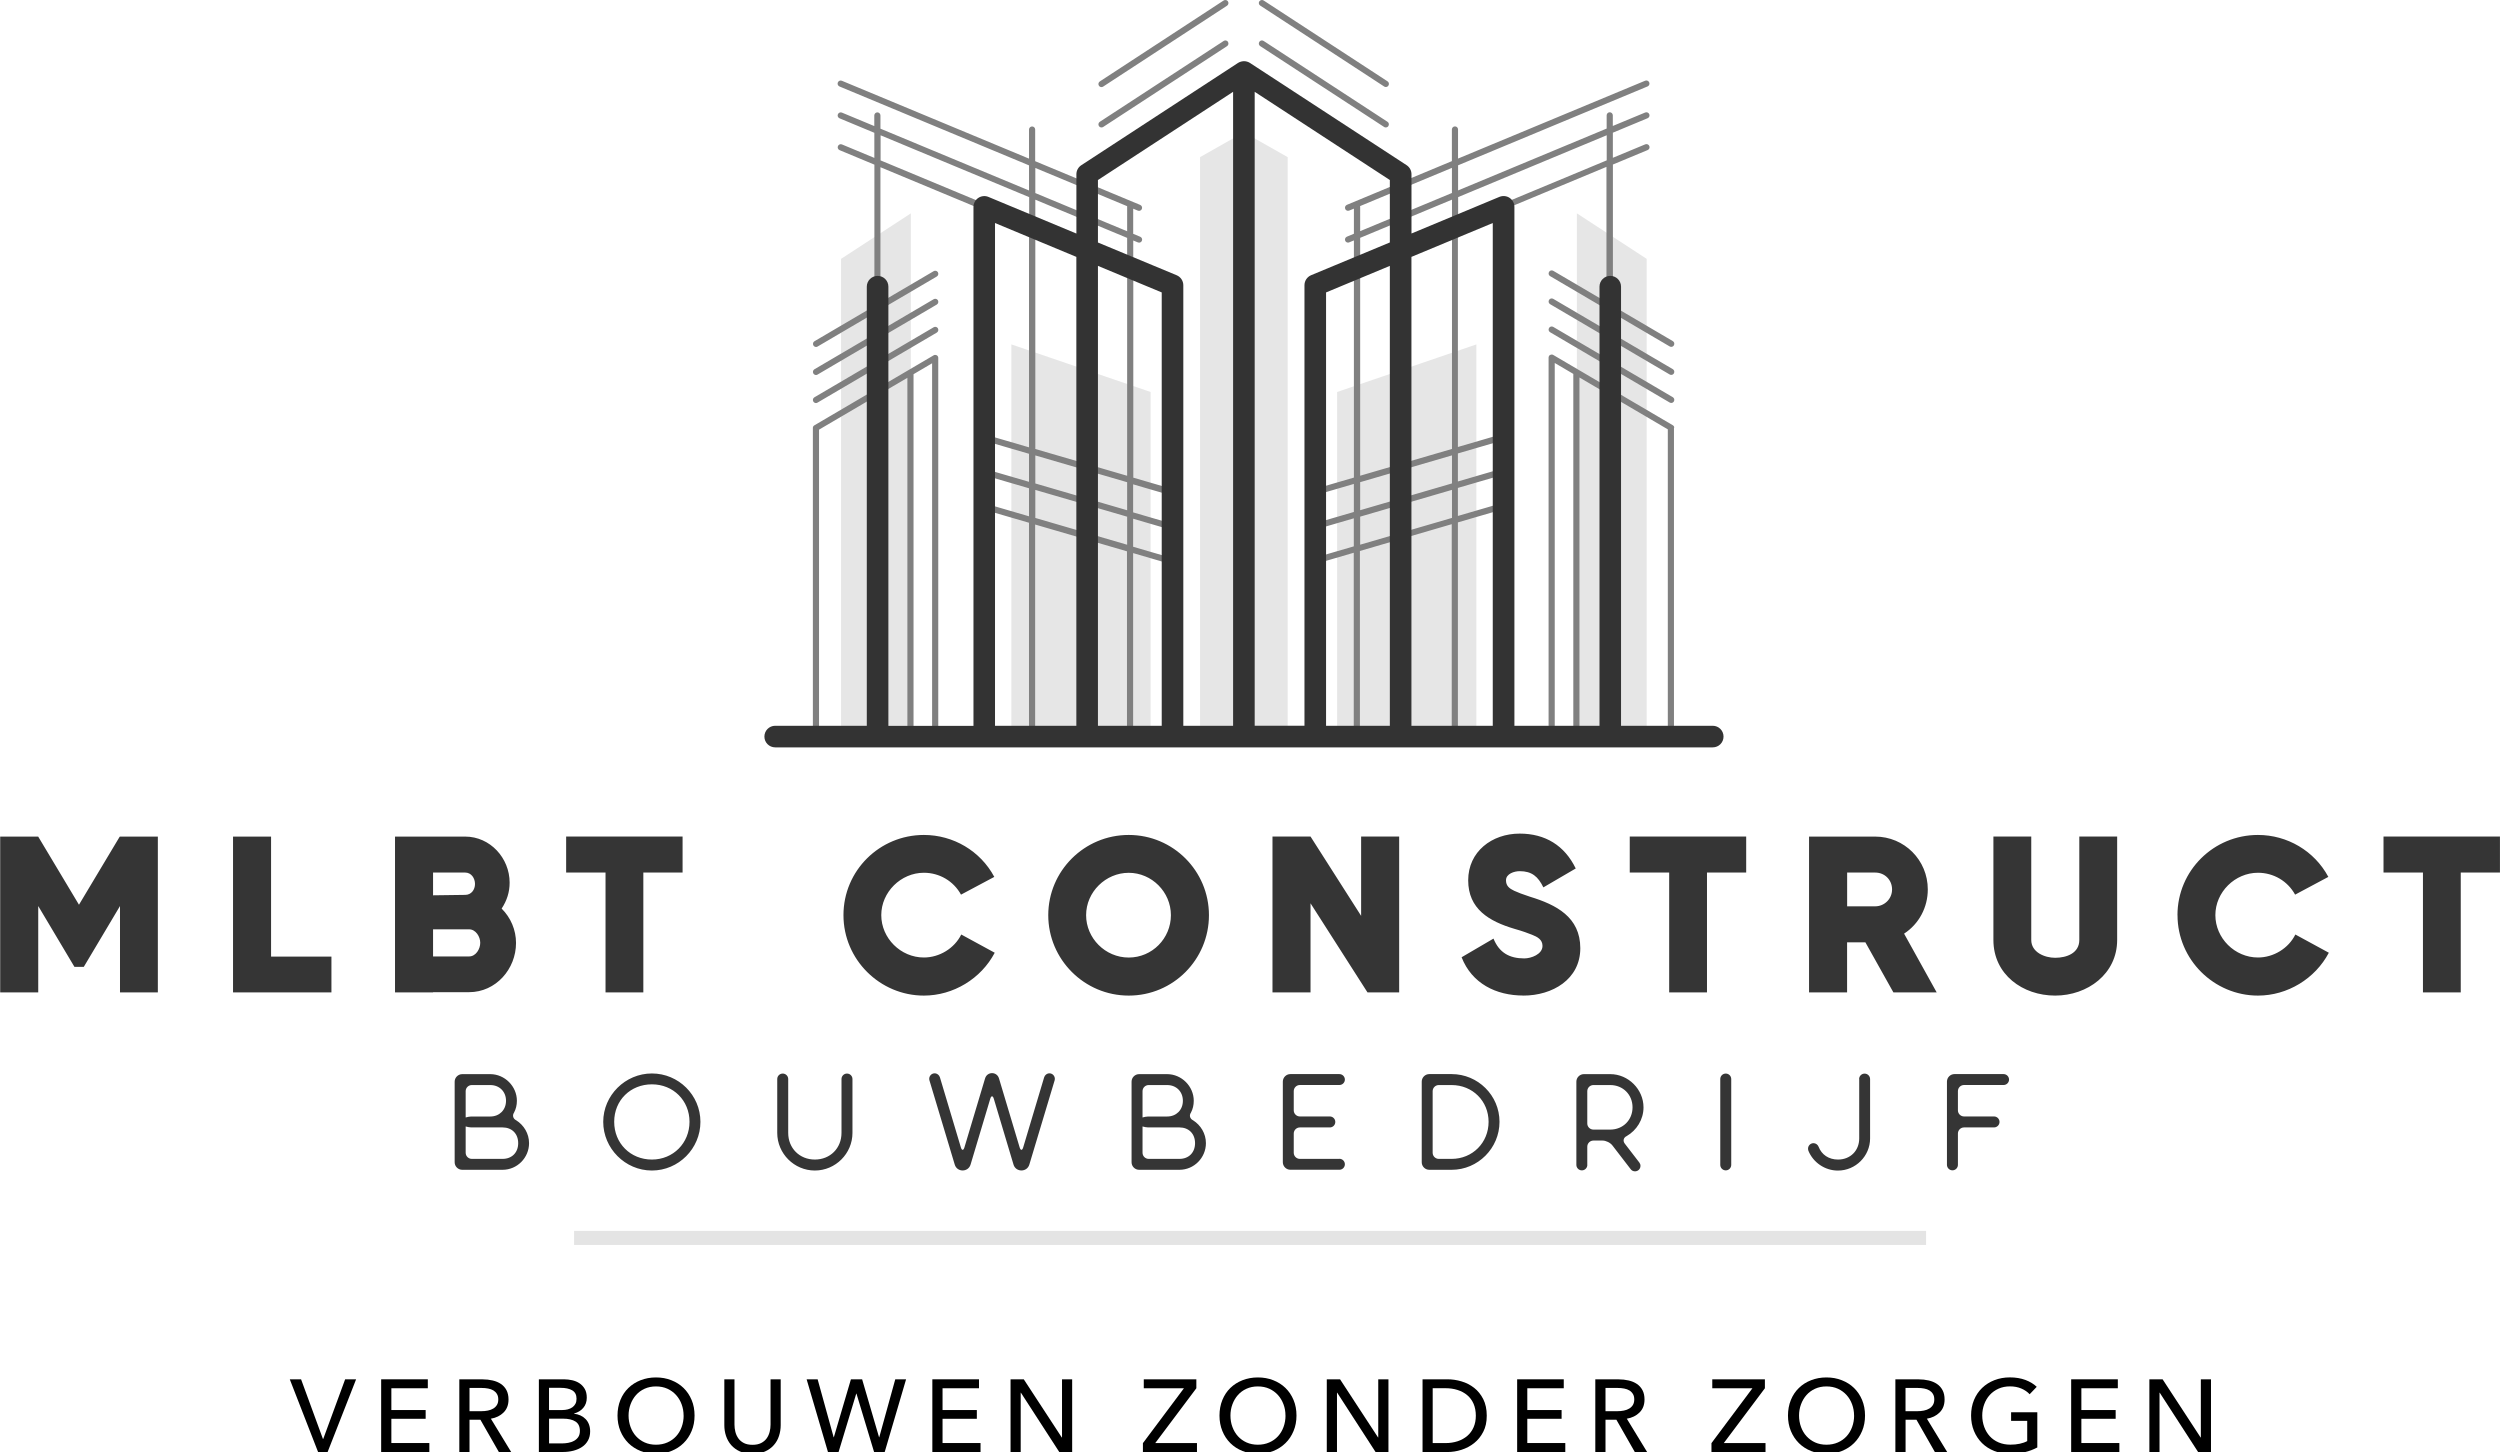 <?xml version="1.0" encoding="UTF-8"?>
<svg xmlns="http://www.w3.org/2000/svg" id="Layer_1" data-name="Layer 1" viewBox="0 0 519.79 301.91">
  <defs>
    <style>
      .cls-1 {
        fill: #333;
      }

      .cls-2 {
        fill: #e6e6e6;
      }

      .cls-3 {
        fill: gray;
      }

      .cls-4 {
        fill: #353535;
      }

      .cls-5 {
        fill: #e4e4e4;
        fill-rule: evenodd;
      }
    </style>
  </defs>
  <path class="cls-2" d="m267.73,32.67v120.48h-18.22V32.67l9.11-5.16,9.11,5.16h0Zm-78.35,120.48V44.36l-14.51,9.46v99.33h14.51Zm152.99,0V53.82l-14.51-9.46v108.79h14.51Zm-103.14,0v-71.65l-28.95-9.89v81.54h28.95Zm67.73,0v-81.54l-28.95,9.89v71.65h28.95Z"></path>
  <path class="cls-3" d="m348.11,88.94c0-.05,0-.1-.02-.15,0,0,0,0,0,0-.01-.04-.03-.09-.05-.13,0-.01-.01-.03-.02-.04-.02-.03-.04-.06-.07-.09-.01-.01-.02-.02-.03-.03-.04-.04-.07-.07-.12-.09l-12.45-7.31v-4.34l11.8,6.93c.1.06.22.09.33.09.22,0,.43-.11.55-.32.18-.31.08-.7-.23-.88l-12.45-7.31v-4.34l11.8,6.93c.1.06.22.09.33.09.22,0,.43-.11.55-.32.18-.31.08-.7-.23-.88l-12.45-7.31v-4.34l11.8,6.93c.1.06.22.09.33.09.22,0,.43-.11.55-.32.18-.31.08-.7-.23-.88l-12.45-7.31v-29.4l7.23-3.01c.33-.14.48-.51.34-.84-.14-.33-.51-.48-.84-.35l-6.74,2.8v-5.22l7.23-3.01c.33-.14.48-.51.34-.84-.14-.33-.51-.48-.84-.35l-6.74,2.8v-2.21c0-.35-.29-.64-.64-.64s-.64.29-.64.64v2.75l-30.89,12.86v-5.22l39.4-16.4c.33-.14.48-.51.34-.84-.14-.33-.51-.48-.84-.35l-38.91,16.19v-6.05c0-.36-.28-.64-.64-.64s-.64.29-.64.64v6.58l-21.83,9.09c-.33.14-.48.51-.35.84.1.25.34.4.59.4.08,0,.16-.02.25-.05l.97-.4v5.22l-1.46.61c-.33.14-.48.51-.35.84.1.25.34.39.59.39.08,0,.16-.01.25-.05l.97-.4v5.22l-1.46.61c-.33.14-.48.51-.35.84.1.25.34.4.59.4.08,0,.16-.02.25-.05l.97-.4v42.69l-8.33,2.43c-.34.1-.54.45-.44.79.08.28.34.46.61.46.06,0,.12,0,.18-.03l7.97-2.33v5.83l-8.33,2.43c-.34.1-.54.45-.44.79.08.28.34.46.61.46.06,0,.12,0,.18-.03l7.97-2.33v5.83l-8.33,2.43c-.34.1-.54.46-.44.8.08.28.34.46.61.46.06,0,.12,0,.18-.03l7.97-2.33v38.19c0,.35.29.64.64.64s.64-.29.64-.64v-38.56l19.09-5.57v44.13c0,.35.29.64.64.64s.64-.29.64-.64v-44.5l9.53-2.78c.34-.1.54-.46.44-.8-.1-.34-.46-.53-.79-.44l-9.18,2.68v-5.83l9.53-2.78c.34-.1.54-.46.44-.8-.1-.34-.46-.53-.79-.44l-9.18,2.68v-5.83l9.53-2.78c.34-.1.54-.46.44-.8-.1-.34-.46-.53-.79-.44l-9.18,2.68v-45.38l30.89-12.86v28.11l-11.06-6.5c-.31-.18-.7-.08-.88.23-.18.31-.08.7.23.88l11.71,6.88v4.34l-11.06-6.5c-.31-.18-.7-.08-.88.23-.18.3-.08.7.23.88l11.71,6.88v4.34l-11.06-6.5c-.31-.18-.7-.08-.88.23-.18.31-.08.7.23.88l11.71,6.88v4.34l-11.06-6.5s-.1-.05-.14-.06c-.01,0-.02,0-.04-.01-.04,0-.08-.01-.12-.01-.01,0-.03,0-.04,0-.1,0-.2.03-.29.08,0,0-.01,0-.02,0,0,0,0,.01-.02.01-.03.02-.07.05-.1.07-.01,0-.02.02-.03.03-.03.03-.07.07-.09.12h0s0,0,0,.01c-.02.04-.04.09-.05.13,0,.01,0,.02-.01.04,0,.04-.01.08-.02.12,0,0,0,.02,0,.02v78.76c0,.35.29.64.64.64s.64-.29.64-.64v-77.64l3.86,2.27v75.37c0,.35.29.64.64.64s.64-.29.64-.64v-74.62l5.61,3.29v49c0,.35.29.64.64.64s.64-.29.64-.64v-48.25l7.02,4.12,4.46,2.62v63.83c0,.35.29.64.64.64s.64-.29.64-.64v-64.21h0Zm-46.22,18.74l-19.09,5.57v-5.83l19.09-5.57v5.83h0Zm0-7.17l-19.09,5.57v-5.83l19.09-5.57v5.83h0Zm0-7.17l-19.09,5.57v-42.85l19.09-7.94v45.22h0Zm0-46.61l-19.09,7.94v-5.22l19.09-7.94v5.22h0Zm0-6.61l-19.09,7.94v-5.07s0-.1-.02-.14l19.1-7.95v5.22h0Zm32.17-6.78l-30.89,12.86v-5.22l30.89-12.86v5.22h0ZM261.84.29c.2-.3.59-.38.89-.19l25.76,16.81c.3.19.38.59.18.89-.12.19-.33.29-.54.29-.12,0-.24-.03-.35-.11l-25.76-16.82c-.3-.19-.38-.59-.19-.89h0Zm25.94,26.11l-25.76-16.81c-.3-.19-.38-.59-.19-.89.2-.3.59-.38.89-.19l25.76,16.81c.3.19.38.59.18.89-.12.19-.33.29-.54.29-.12,0-.24-.03-.35-.1h0ZM255.31.29c.19.29.11.69-.18.89l-25.76,16.82c-.11.07-.23.11-.35.11-.21,0-.41-.1-.54-.29-.19-.3-.11-.69.19-.89L254.42.1c.29-.19.69-.11.89.19h0Zm0,8.41c.19.3.11.69-.18.89l-25.76,16.81c-.11.07-.23.1-.35.1-.21,0-.41-.1-.54-.29-.19-.29-.11-.69.19-.89l25.76-16.81c.29-.19.69-.11.89.19h0Zm-11.71,94.26c.06.02.12.03.18.03.28,0,.53-.18.62-.46.1-.34-.1-.7-.44-.79l-8.33-2.43v-42.69l.97.4c.08.03.16.05.24.05.25,0,.49-.15.59-.4.14-.33-.02-.7-.35-.84l-1.46-.61v-5.22l.97.4c.08.03.16.05.24.05.25,0,.49-.15.59-.39.14-.33-.02-.7-.35-.84l-1.46-.61v-5.22l.97.4c.08.03.16.05.24.05.25,0,.49-.15.59-.4.14-.33-.02-.7-.35-.84l-21.83-9.09v-6.58c0-.36-.29-.64-.64-.64s-.64.29-.64.64v6.05l-38.91-16.19c-.33-.14-.7.02-.84.35-.14.33.02.7.35.84l39.4,16.4v5.22l-30.89-12.85v-2.75c0-.35-.29-.64-.64-.64s-.64.29-.64.64v2.21l-6.73-2.8c-.33-.14-.7.02-.84.35-.14.33.02.7.35.84l7.23,3.01v5.22l-6.73-2.8c-.33-.14-.7.02-.84.35-.14.33.02.7.35.84l7.23,3.01v29.4l-12.45,7.31c-.31.18-.41.57-.23.88.12.2.33.32.55.32.11,0,.22-.03.32-.09l11.8-6.93v4.34l-12.45,7.31c-.31.18-.41.57-.23.88.12.2.33.32.55.32.11,0,.22-.03.32-.09l11.8-6.93v4.34l-12.45,7.31c-.31.18-.41.57-.23.88.12.2.33.32.55.32.11,0,.22-.03.32-.09l11.8-6.93v4.34l-12.45,7.31s-.08.06-.12.09c-.01,0-.02.02-.03.03-.03.03-.05.06-.07.09,0,0-.01.02-.02.03-.02.04-.04.09-.05.13,0,0,0,0,0,0-.01.05-.02.1-.02.15,0,0,0,.01,0,.01v64.2c0,.35.29.64.64.64s.64-.29.64-.64v-63.83l11.48-6.74v48.25c0,.35.29.64.64.64s.64-.29.64-.64v-49l5.61-3.29v74.62c0,.35.29.64.64.64s.64-.29.64-.64v-75.37l3.86-2.27v77.64c0,.35.29.64.64.64s.64-.29.64-.64v-78.76s0-.02,0-.02c0-.04,0-.08-.02-.12,0-.01,0-.02,0-.04-.01-.05-.03-.09-.06-.13,0,0,0,0,0,0t0,0s-.06-.08-.09-.12c-.01-.01-.02-.02-.03-.03-.03-.02-.06-.05-.09-.07,0,0-.01-.01-.02-.01,0,0-.01,0-.02,0-.05-.02-.09-.04-.14-.06h0s-.1-.02-.15-.02c-.01,0-.03,0-.04,0-.04,0-.07,0-.11.01-.01,0-.03,0-.04.01-.05.01-.1.03-.14.06l-11.07,6.5v-4.34l11.72-6.88c.3-.18.4-.57.23-.88-.18-.31-.57-.41-.88-.23l-11.07,6.5v-4.34l11.72-6.88c.3-.18.4-.57.23-.88-.18-.31-.57-.41-.88-.23l-11.07,6.5v-4.34l11.72-6.88c.3-.18.4-.57.23-.88-.18-.31-.57-.41-.88-.23l-11.07,6.5v-28.11l30.89,12.86v45.38l-9.17-2.68c-.34-.1-.7.1-.79.44-.1.34.09.7.43.8l9.53,2.78v5.83l-9.17-2.68c-.34-.1-.7.1-.79.44-.1.34.09.7.43.8l9.53,2.78v5.83l-9.17-2.68c-.34-.1-.7.1-.79.44-.1.34.09.7.43.8l9.53,2.78v44.5c0,.35.29.64.64.64s.64-.29.64-.64v-44.13l19.09,5.57v38.56c0,.35.29.64.64.64s.64-.29.64-.64v-38.19l7.97,2.33c.06.02.12.03.18.03.28,0,.53-.18.62-.46.1-.34-.1-.7-.44-.79l-8.33-2.43v-5.83l7.97,2.33c.06.02.12.03.18.03.28,0,.53-.18.62-.46.1-.34-.1-.7-.44-.79l-8.33-2.43v-5.83l7.97,2.33h0Zm-29.62-56.75l-30.89-12.86v-5.22l30.89,12.86v5.22h0Zm20.37,67.05l-19.09-5.57v-5.83l19.09,5.57v5.83h0Zm0-7.17l-19.09-5.57v-5.83l19.09,5.57v5.83h0Zm0-7.17l-19.09-5.57v-45.22l19.09,7.94v42.85h0Zm0-44.24l-19.09-7.94v-5.22l19.09,7.94v5.22h0Zm0-11.67v5.07l-19.09-7.94v-5.22l19.1,7.95s-.02.1-.02.14h0Z"></path>
  <path class="cls-1" d="m356.09,150.9h-19.05V59.6c0-1.24-1-2.24-2.24-2.24s-2.24,1.01-2.24,2.24v91.3h-17.69V43.01c0-.75-.38-1.45-1-1.87-.62-.42-1.42-.49-2.11-.21l-18.29,7.62v-12.33c0-.76-.38-1.46-1.02-1.88l-32.59-21.27s-.05-.03-.08-.04c-.03-.02-.05-.03-.08-.05-.02-.01-.04-.02-.06-.03-.05-.02-.09-.04-.14-.06-.05-.02-.09-.04-.14-.05-.05-.02-.1-.03-.15-.04-.05-.01-.1-.03-.14-.04-.05,0-.1-.02-.15-.02-.05,0-.1-.01-.14-.01-.05,0-.1,0-.15,0s-.1,0-.14,0c-.05,0-.1,0-.15.02-.05,0-.1.01-.14.02-.05.01-.1.02-.15.04-.05.01-.1.02-.14.04-.05.02-.09.03-.14.05-.05.02-.09.04-.14.06-.02,0-.04.02-.06.03-.03.02-.05.03-.08.05-.02.02-.05.03-.08.04l-32.59,21.27c-.64.42-1.02,1.12-1.02,1.88v12.33l-18.29-7.62c-.69-.29-1.48-.21-2.11.21-.62.42-1,1.12-1,1.87v107.9h-17.69V59.6c0-1.24-1-2.24-2.24-2.24s-2.25,1.01-2.25,2.24v91.3h-19.05c-1.24,0-2.24,1.01-2.24,2.25s1.01,2.24,2.24,2.24h194.94c1.24,0,2.24-1,2.24-2.24s-1-2.25-2.24-2.25h0Zm-45.72-104.53v104.53h-16.91V53.41l16.91-7.04h0Zm-21.4,104.53h-13.26V60.8l13.26-5.52v95.62h0Zm0-100.49l-16.37,6.81c-.83.35-1.38,1.17-1.38,2.07v91.6h-10.35V19.09l28.1,18.34v12.98h0Zm-60.69-12.98l28.1-18.34v131.81h-10.35V59.3c0-.91-.55-1.72-1.38-2.07l-16.37-6.81v-12.98h0Zm13.26,113.47h-13.26V55.28l13.26,5.52v90.11h0Zm-34.66-104.53l16.91,7.04v97.49h-16.91V46.37h0Z"></path>
  <path class="cls-4" d="m24.95,173.99l-.05-.05-8.48,14.17-8.48-14.17H.04v32.4h7.91v-17.96l7.53,12.65h1.94l7.53-12.65v17.96h7.87v-32.4h-7.87v.05h0Zm31.41,24.92v-24.97h-7.91v32.4h20.46v-7.44h-12.55Zm47.94-10c1.09-1.66,1.66-3.41,1.66-5.4,0-5.12-4.07-9.57-9.24-9.57h-14.59v32.4h7.91v-.05h7.49c5.59,0,9.76-4.83,9.76-10.23,0-2.7-1.09-5.26-2.99-7.15h0Zm-14.26,9.95v-5.64h7.49c1.38,0,2.32,1.52,2.32,2.8s-.9,2.84-2.32,2.84h-7.49Zm0-12.7v-4.74h6.68c1.28,0,2.04,1.18,2.04,2.37s-.76,2.27-2.04,2.27l-6.68.09h0Zm51.88-4.74v-7.49h-24.21v7.49h8.19v24.92h7.86v-24.92h8.15Zm33.45,8.86c0,9.24,7.58,16.72,16.72,16.72,6.11,0,11.89-3.5,14.73-8.91l-6.96-3.79c-1.42,2.89-4.55,4.78-7.77,4.78-4.83,0-8.86-4.02-8.86-8.81s4.08-8.81,8.86-8.81c3.22,0,6.16,1.71,7.72,4.55l6.92-3.69c-2.89-5.4-8.53-8.72-14.64-8.72-9.19,0-16.72,7.39-16.72,16.68h0Zm59.31,16.72c9.28,0,16.68-7.53,16.68-16.72s-7.44-16.68-16.68-16.68-16.73,7.49-16.73,16.68,7.49,16.72,16.73,16.72h0Zm-8.86-16.72c0-4.83,4.07-8.81,8.86-8.81s8.77,3.98,8.77,8.81-3.89,8.81-8.77,8.81-8.86-4.02-8.86-8.81h0Zm57.18-16.35v16.49l-10.52-16.49h-7.91v32.4h7.91v-18.52l11.84,18.52h6.59v-32.4h-7.91Zm33.73,33.07c6.02,0,11.84-3.36,11.84-9.85s-5.02-9.05-10.47-10.71c-1.47-.47-2.56-.9-3.27-1.23-1-.48-1.71-1-1.71-2.18,0-1.38,1.75-1.9,2.84-1.9,2.56,0,3.84,1.14,4.93,3.37l6.73-3.93c-2.32-4.79-6.35-7.25-11.65-7.25-5.78,0-10.71,3.74-10.71,9.71s4.36,8.53,9.62,10.09c1.66.47,2.84.9,3.65,1.23,1.09.43,2.18.99,2.18,2.32,0,1.75-2.37,2.6-3.79,2.6-3.08,0-5.21-1.18-6.4-4.12l-6.63,3.88c2.13,5.45,7.15,7.96,12.84,7.96h0Zm46.33-25.58v-7.49h-24.21v7.49h8.2v24.92h7.86v-24.92h8.15Zm24.78,14.5l5.83,10.42h9l-6.78-12.22c3.13-2.04,4.93-5.5,4.93-9.19,0-6.11-4.88-10.99-10.95-10.99h-13.74v32.4h7.91v-10.42h3.79Zm-3.79-7.49v-7.01h5.83c1.99,0,3.51,1.52,3.51,3.51s-1.61,3.51-3.51,3.51h-5.83Zm56.14,7.01v-21.51h-7.87v21.51c0,2.75-2.65,3.7-5.02,3.7-2.18,0-4.97-1.14-4.97-3.7v-21.51h-7.87v21.51c0,7.2,6.11,11.56,12.84,11.56s12.89-4.5,12.89-11.56h0Zm12.55-5.16c0,9.24,7.58,16.72,16.73,16.72,6.11,0,11.89-3.5,14.73-8.91l-6.96-3.79c-1.42,2.89-4.55,4.78-7.77,4.78-4.83,0-8.86-4.02-8.86-8.81s4.07-8.81,8.86-8.81c3.22,0,6.16,1.71,7.72,4.55l6.91-3.69c-2.89-5.4-8.53-8.72-14.64-8.72-9.19,0-16.73,7.39-16.73,16.68h0Zm67.04-8.86v-7.49h-24.21v7.49h8.2v24.92h7.86v-24.92h8.15Z"></path>
  <path class="cls-4" d="m96.11,243.22h8.38c3.04,0,5.51-2.5,5.51-5.54,0-1.99-1.08-3.75-2.67-4.75-.65-.31-.85-1.02-.46-1.59.4-.74.6-1.59.6-2.47,0-3.01-2.53-5.54-5.54-5.54h-5.83c-.85,0-1.57.71-1.57,1.56v16.77c0,.85.71,1.56,1.57,1.56h0Zm.71-3.55v-5.46c.4.11.82.2,1.17.2h6.51c1.93,0,3.24,1.31,3.24,3.27s-1.31,3.27-3.24,3.27h-6.4c-.71,0-1.28-.57-1.28-1.28h0Zm0-7.33v-5.46c0-.71.57-1.28,1.28-1.28h3.84c1.91,0,3.27,1.37,3.27,3.27s-1.36,3.27-3.27,3.27h-3.95c-.34,0-.77.09-1.17.2h0Zm38.72,8.75c-4.46,0-7.84-3.38-7.84-7.85s3.38-7.79,7.84-7.79,7.82,3.38,7.82,7.79-3.38,7.85-7.82,7.85h0Zm0,2.28c5.54,0,10.09-4.55,10.09-10.12s-4.55-10.06-10.09-10.06-10.12,4.55-10.12,10.06,4.55,10.12,10.12,10.12h0Zm39.42-19.02v11.2c0,3.19-2.36,5.54-5.54,5.54s-5.54-2.36-5.54-5.54v-11.2c0-.63-.51-1.14-1.14-1.14s-1.14.51-1.14,1.14v11.2c0,4.29,3.52,7.82,7.82,7.82s7.82-3.53,7.82-7.82v-11.2c0-.63-.51-1.14-1.14-1.14s-1.14.51-1.14,1.14h0Zm18.28.26l5.26,17.51c.48,1.65,2.81,1.65,3.3,0l4.09-13.67c.2-.68.54-.68.74,0l4.09,13.67c.48,1.65,2.82,1.65,3.3,0l5.26-17.51c.2-.71-.34-1.45-1.08-1.45-.54,0-.97.37-1.11.85l-4.35,14.55c-.2.68-.54.68-.74,0l-4.29-14.33c-.43-1.48-2.47-1.48-2.9,0l-4.29,14.33c-.2.68-.54.68-.74,0l-4.35-14.55c-.14-.48-.57-.85-1.11-.85-.74,0-1.28.74-1.08,1.45h0Zm6.4,16.88v-.03.03h0Zm1.02-.03v.03-.03h0Zm11.2.03v-.03.03h0Zm1.02-.03v.03-.03h0Zm23.96,1.76h8.38c3.04,0,5.51-2.5,5.51-5.54,0-1.99-1.08-3.75-2.67-4.75-.65-.31-.85-1.02-.45-1.59.4-.74.59-1.59.59-2.47,0-3.01-2.53-5.54-5.54-5.54h-5.83c-.85,0-1.56.71-1.56,1.56v16.77c0,.85.71,1.56,1.56,1.56h0Zm.71-3.55v-5.46c.4.11.82.2,1.17.2h6.51c1.93,0,3.24,1.31,3.24,3.27s-1.31,3.27-3.24,3.27h-6.4c-.71,0-1.28-.57-1.28-1.28h0Zm0-7.33v-5.46c0-.71.57-1.28,1.28-1.28h3.84c1.91,0,3.27,1.37,3.27,3.27s-1.36,3.27-3.27,3.27h-3.95c-.34,0-.77.09-1.17.2h0Zm40.93,8.61h-8.21c-.71,0-1.28-.57-1.28-1.28v-3.98c0-.71.57-1.28,1.28-1.28h6.23c.62,0,1.13-.51,1.13-1.14s-.51-1.14-1.13-1.14h-6.23c-.71,0-1.28-.57-1.28-1.28v-3.98c0-.71.57-1.28,1.28-1.28h8.21c.63,0,1.14-.51,1.14-1.13s-.51-1.14-1.14-1.14h-10.2c-.85,0-1.56.71-1.56,1.56v16.77c0,.85.71,1.56,1.56,1.56h10.2c.63,0,1.14-.51,1.14-1.14s-.51-1.14-1.14-1.14h0Zm23.34,0h-2.67c-.71,0-1.28-.57-1.28-1.28v-12.79c0-.71.57-1.28,1.28-1.28h2.67c4.35,0,7.68,3.33,7.68,7.65s-3.33,7.7-7.68,7.7h0Zm-6.22-16.06v16.77c0,.85.71,1.56,1.56,1.56h4.66c5.46,0,9.95-4.49,9.95-9.98s-4.49-9.92-9.95-9.92h-4.66c-.85,0-1.56.71-1.56,1.56h0Zm34.42,17.31v-3.78c0-.71.57-1.28,1.28-1.28h1.9c.71,0,1.62.45,2.05,1.02l3.81,4.95c.2.26.51.43.88.43.62,0,1.14-.48,1.14-1.14,0-.26-.08-.48-.23-.68l-3.04-3.95c-.43-.57-.26-1.25.4-1.56,2.07-1.19,3.5-3.44,3.5-5.97,0-3.75-3.16-6.91-6.91-6.91h-5.49c-.85,0-1.56.71-1.56,1.56v17.31c0,.62.51,1.14,1.14,1.14s1.14-.51,1.14-1.14h0Zm0-8.61v-6.71c0-.71.57-1.28,1.28-1.28h3.5c2.64,0,4.63,1.99,4.63,4.63s-1.99,4.63-4.63,4.63h-3.5c-.71,0-1.28-.57-1.28-1.28h0Zm29.93,8.61v-17.85c0-.63-.51-1.14-1.14-1.14s-1.14.51-1.14,1.14v17.85c0,.62.51,1.14,1.14,1.14s1.14-.51,1.14-1.14h0Zm26.61-17.85v12.34c0,2.56-1.85,4.4-4.41,4.4-1.93,0-3.41-1.02-4.04-2.67-.17-.43-.6-.74-1.05-.74-.63,0-1.14.51-1.14,1.14,0,.17.03.31.08.46.99,2.39,3.38,4.1,6.14,4.1,3.67,0,6.68-3.01,6.68-6.68v-12.34c0-.63-.51-1.14-1.14-1.14s-1.14.51-1.14,1.14h0Zm20.52,17.85v-6.51c0-.71.57-1.28,1.28-1.28h6.23c.62,0,1.14-.51,1.14-1.14s-.51-1.14-1.14-1.14h-6.23c-.71,0-1.28-.57-1.28-1.28v-3.98c0-.71.57-1.28,1.28-1.28h8.21c.63,0,1.14-.51,1.14-1.13s-.51-1.14-1.14-1.14h-10.21c-.85,0-1.56.71-1.56,1.56v17.31c0,.62.51,1.14,1.14,1.14s1.14-.51,1.14-1.14h0Z"></path>
  <polygon points="67.14 299.17 67.21 299.17 71.76 286.78 74.04 286.78 68.11 301.91 66.14 301.91 60.25 286.78 62.6 286.78 67.14 299.17 67.14 299.17"></polygon>
  <polygon points="81.37 300.03 89.27 300.03 89.27 301.91 79.25 301.91 79.25 286.78 88.95 286.78 88.95 288.64 81.37 288.64 81.37 293.17 88.5 293.17 88.5 294.99 81.37 294.99 81.37 300.03 81.37 300.03"></polygon>
  <path d="m97.62,301.91h-2.12v-15.12h4.85c.73,0,1.42.08,2.07.23.65.15,1.23.39,1.72.72.49.33.88.76,1.16,1.29.28.53.43,1.19.43,1.95,0,1.11-.34,2.01-1.02,2.69-.68.68-1.57,1.12-2.65,1.3l4.23,6.94h-2.56l-3.85-6.73h-2.26v6.73h0Zm0-8.5h2.43c.5,0,.96-.04,1.39-.13.43-.09.8-.22,1.12-.42.32-.19.57-.44.76-.75s.28-.69.28-1.14-.09-.84-.28-1.14c-.18-.31-.43-.55-.74-.74-.31-.18-.67-.32-1.08-.39-.41-.08-.85-.12-1.3-.12h-2.58v4.83h0Z"></path>
  <path d="m112.04,286.78h5.21c.57,0,1.14.07,1.71.19.57.13,1.08.34,1.53.64.45.3.81.69,1.09,1.17.28.48.42,1.09.42,1.82,0,.84-.24,1.55-.73,2.12-.48.57-1.12.96-1.92,1.17v.04c.48.06.93.18,1.35.37.41.19.77.45,1.07.76.3.31.53.68.69,1.11.16.43.24.9.24,1.43,0,.73-.15,1.36-.45,1.9-.3.54-.7.99-1.22,1.33-.51.35-1.11.61-1.8.79-.69.18-1.43.27-2.21.27h-4.98v-15.12h0Zm2.12,6.39h2.75c.4,0,.78-.05,1.14-.14.36-.09.68-.24.95-.43.27-.19.48-.43.64-.73.16-.29.23-.64.23-1.06,0-.81-.3-1.39-.9-1.74-.6-.35-1.4-.52-2.41-.52h-2.41v4.61h0Zm0,6.94h2.65c.44,0,.89-.04,1.33-.12.45-.08.85-.22,1.22-.42.36-.2.66-.47.88-.8.22-.33.33-.76.33-1.27,0-.9-.31-1.55-.92-1.94-.61-.4-1.49-.6-2.65-.6h-2.84v5.15h0Z"></path>
  <path d="m144.41,294.32c0,1.17-.2,2.24-.61,3.21-.41.98-.96,1.82-1.68,2.52-.71.7-1.56,1.25-2.54,1.64-.98.39-2.05.59-3.2.59s-2.22-.19-3.19-.59c-.97-.39-1.82-.94-2.53-1.64-.71-.71-1.27-1.55-1.67-2.52-.4-.98-.6-2.05-.6-3.21s.2-2.26.6-3.24c.4-.98.95-1.81,1.67-2.5.71-.69,1.56-1.23,2.53-1.61.98-.38,2.04-.58,3.19-.58s2.22.19,3.2.58c.98.38,1.83.92,2.54,1.61.71.69,1.27,1.52,1.68,2.5.41.97.61,2.05.61,3.24h0Zm-2.28,0c0-.83-.14-1.61-.41-2.34-.27-.73-.65-1.38-1.15-1.93-.5-.55-1.1-.99-1.8-1.31-.71-.32-1.5-.48-2.38-.48s-1.65.16-2.36.48c-.71.32-1.3.76-1.79,1.31-.49.55-.87,1.2-1.14,1.93-.27.73-.41,1.51-.41,2.34s.14,1.63.41,2.37c.27.74.65,1.39,1.15,1.93.5.55,1.1.98,1.79,1.29.7.31,1.48.47,2.35.47s1.66-.16,2.37-.47c.71-.31,1.32-.74,1.82-1.29.5-.55.88-1.19,1.15-1.93.27-.74.41-1.53.41-2.37h0Z"></path>
  <path d="m156.48,302.29c-1,0-1.87-.17-2.61-.5-.74-.33-1.35-.78-1.84-1.33-.48-.56-.84-1.19-1.08-1.91-.24-.72-.35-1.46-.35-2.23v-9.53h2.11v9.4c0,.51.06,1.02.19,1.53.13.51.34.96.63,1.36.29.4.68.72,1.15.96.48.24,1.07.36,1.78.36s1.29-.12,1.77-.36c.48-.24.87-.56,1.16-.96.29-.4.5-.85.63-1.36.13-.5.19-1.01.19-1.53v-9.4h2.11v9.53c0,.77-.12,1.51-.35,2.23-.23.72-.59,1.36-1.08,1.91-.48.55-1.1,1-1.84,1.33-.74.33-1.61.5-2.6.5h0Z"></path>
  <polygon points="173.33 298.83 173.37 298.83 176.92 286.78 179.25 286.78 182.77 298.83 182.81 298.83 186.14 286.78 188.39 286.78 183.94 301.91 181.74 301.91 178.07 289.75 178.03 289.75 174.35 301.91 172.15 301.91 167.71 286.78 170 286.78 173.33 298.83 173.33 298.83"></polygon>
  <polygon points="195.97 300.03 203.87 300.03 203.87 301.91 193.85 301.91 193.85 286.78 203.55 286.78 203.55 288.64 195.97 288.64 195.97 293.17 203.1 293.17 203.1 294.99 195.97 294.99 195.97 300.03 195.97 300.03"></polygon>
  <polygon points="220.76 298.87 220.81 298.87 220.81 286.78 222.92 286.78 222.92 301.91 220.25 301.91 212.26 289.56 212.22 289.56 212.22 301.91 210.11 301.91 210.11 286.78 212.86 286.78 220.76 298.87 220.76 298.87"></polygon>
  <polygon points="248.74 288.64 240.2 300.03 248.87 300.03 248.87 301.91 237.63 301.91 237.63 300.05 246.16 288.64 237.81 288.64 237.81 286.78 248.74 286.78 248.74 288.64 248.74 288.64"></polygon>
  <path d="m269.56,294.32c0,1.17-.2,2.24-.61,3.21-.4.98-.96,1.82-1.68,2.52-.71.7-1.56,1.25-2.54,1.64-.98.39-2.05.59-3.2.59s-2.22-.19-3.19-.59c-.98-.39-1.82-.94-2.53-1.64-.71-.71-1.27-1.55-1.66-2.52-.4-.98-.6-2.05-.6-3.21s.2-2.26.6-3.24c.4-.98.95-1.81,1.66-2.5.71-.69,1.56-1.23,2.53-1.61.98-.38,2.04-.58,3.19-.58s2.22.19,3.2.58c.98.38,1.83.92,2.54,1.61.71.69,1.27,1.52,1.68,2.5.41.97.61,2.05.61,3.24h0Zm-2.29,0c0-.83-.13-1.61-.41-2.34-.27-.73-.66-1.38-1.15-1.93-.5-.55-1.1-.99-1.8-1.31-.7-.32-1.5-.48-2.38-.48s-1.65.16-2.36.48c-.71.32-1.3.76-1.79,1.31-.49.55-.87,1.2-1.14,1.93-.27.73-.41,1.51-.41,2.34s.13,1.63.41,2.37c.27.74.66,1.39,1.15,1.93.5.55,1.1.98,1.79,1.29.7.31,1.48.47,2.35.47s1.66-.16,2.37-.47c.71-.31,1.32-.74,1.82-1.29.5-.55.88-1.19,1.15-1.93.27-.74.41-1.53.41-2.37h0Z"></path>
  <polygon points="286.52 298.87 286.56 298.87 286.56 286.78 288.68 286.78 288.68 301.91 286.01 301.91 278.02 289.56 277.98 289.56 277.98 301.91 275.86 301.91 275.86 286.78 278.62 286.78 286.52 298.87 286.52 298.87"></polygon>
  <path d="m295.77,286.78h5.19c.97,0,1.94.14,2.9.43.97.28,1.84.73,2.63,1.34.78.61,1.42,1.4,1.9,2.35.48.95.73,2.1.73,3.44s-.24,2.42-.73,3.36c-.48.95-1.12,1.73-1.9,2.35-.78.62-1.66,1.08-2.63,1.39-.97.31-1.94.46-2.9.46h-5.19v-15.12h0Zm2.11,13.26h2.65c.91,0,1.76-.13,2.53-.38.78-.26,1.44-.63,2.01-1.11.56-.48,1-1.08,1.31-1.79.31-.71.47-1.52.47-2.41s-.16-1.77-.47-2.48c-.31-.71-.75-1.31-1.31-1.78-.56-.48-1.23-.84-2.01-1.09s-1.62-.37-2.53-.37h-2.65v11.43h0Z"></path>
  <polygon points="317.55 300.03 325.45 300.03 325.45 301.91 315.44 301.91 315.44 286.78 325.13 286.78 325.13 288.64 317.55 288.64 317.55 293.17 324.68 293.17 324.68 294.99 317.55 294.99 317.55 300.03 317.55 300.03"></polygon>
  <path d="m333.8,301.91h-2.11v-15.12h4.85c.73,0,1.42.08,2.07.23.66.15,1.23.39,1.72.72.49.33.88.76,1.16,1.29.29.53.43,1.19.43,1.95,0,1.11-.34,2.01-1.03,2.69-.68.68-1.57,1.12-2.65,1.3l4.23,6.94h-2.56l-3.84-6.73h-2.26v6.73h0Zm0-8.5h2.44c.5,0,.96-.04,1.39-.13.43-.09.8-.22,1.12-.42.32-.19.57-.44.76-.75.18-.31.28-.69.28-1.14s-.09-.84-.28-1.14c-.19-.31-.43-.55-.74-.74-.31-.18-.67-.32-1.08-.39-.41-.08-.85-.12-1.3-.12h-2.58v4.83h0Z"></path>
  <polygon points="366.95 288.64 358.41 300.03 367.08 300.03 367.08 301.91 355.84 301.91 355.84 300.05 364.36 288.64 356.01 288.64 356.01 286.78 366.95 286.78 366.95 288.64 366.95 288.64"></polygon>
  <path d="m387.77,294.32c0,1.17-.2,2.24-.61,3.21-.41.98-.97,1.82-1.68,2.52-.71.7-1.56,1.25-2.54,1.64-.98.39-2.05.59-3.2.59s-2.22-.19-3.19-.59c-.98-.39-1.82-.94-2.53-1.64-.71-.71-1.27-1.55-1.67-2.52-.4-.98-.6-2.05-.6-3.21s.2-2.26.6-3.24c.4-.98.95-1.81,1.67-2.5.71-.69,1.55-1.23,2.53-1.61.98-.38,2.04-.58,3.19-.58s2.22.19,3.2.58c.98.38,1.83.92,2.54,1.61.71.69,1.27,1.52,1.68,2.5.4.97.61,2.05.61,3.24h0Zm-2.28,0c0-.83-.14-1.61-.41-2.34-.27-.73-.65-1.38-1.15-1.93-.5-.55-1.1-.99-1.8-1.31-.7-.32-1.5-.48-2.38-.48s-1.66.16-2.36.48c-.71.32-1.3.76-1.79,1.31-.49.55-.87,1.2-1.14,1.93-.27.73-.41,1.51-.41,2.34s.14,1.63.41,2.37c.27.74.65,1.39,1.15,1.93s1.1.98,1.79,1.29c.7.31,1.48.47,2.35.47s1.66-.16,2.37-.47c.71-.31,1.32-.74,1.82-1.29.5-.55.88-1.19,1.15-1.93.27-.74.41-1.53.41-2.37h0Z"></path>
  <path d="m396.19,301.91h-2.11v-15.12h4.85c.73,0,1.42.08,2.07.23.65.15,1.23.39,1.72.72.49.33.88.76,1.16,1.29.29.53.43,1.19.43,1.95,0,1.11-.34,2.01-1.03,2.69-.68.68-1.57,1.12-2.65,1.3l4.23,6.94h-2.56l-3.84-6.73h-2.26v6.73h0Zm0-8.5h2.43c.5,0,.96-.04,1.39-.13.43-.09.8-.22,1.12-.42.32-.19.57-.44.76-.75.19-.31.28-.69.28-1.14s-.09-.84-.28-1.14c-.18-.31-.43-.55-.74-.74-.31-.18-.66-.32-1.08-.39-.41-.08-.85-.12-1.3-.12h-2.58v4.83h0Z"></path>
  <path d="m422.01,289.9c-.46-.5-1.04-.9-1.74-1.2-.7-.3-1.49-.45-2.36-.45s-1.68.16-2.39.48c-.71.32-1.32.76-1.82,1.31-.5.55-.88,1.2-1.15,1.93s-.41,1.51-.41,2.34.14,1.63.41,2.37c.27.74.66,1.39,1.15,1.93.5.55,1.11.98,1.84,1.29.73.31,1.54.47,2.43.47.71,0,1.37-.06,1.96-.19.6-.13,1.12-.31,1.56-.55v-4.21h-3.35v-1.79h5.45v7.32c-.8.43-1.67.76-2.61.98-.94.23-1.96.34-3.08.34-1.18,0-2.27-.19-3.26-.59-.99-.39-1.84-.94-2.55-1.64-.71-.71-1.27-1.55-1.67-2.52-.4-.98-.6-2.05-.6-3.21s.2-2.26.61-3.24c.41-.98.97-1.81,1.69-2.5.72-.69,1.57-1.23,2.55-1.61.98-.38,2.05-.58,3.2-.58,1.21,0,2.29.18,3.24.53.95.36,1.73.83,2.36,1.43l-1.47,1.54h0Z"></path>
  <polygon points="432.75 300.03 440.65 300.03 440.65 301.91 430.63 301.91 430.63 286.78 440.33 286.78 440.33 288.64 432.75 288.64 432.75 293.17 439.88 293.17 439.88 294.99 432.75 294.99 432.75 300.03 432.75 300.03"></polygon>
  <polygon points="457.54 298.87 457.59 298.87 457.59 286.78 459.7 286.78 459.7 301.91 457.03 301.91 449.04 289.56 449 289.56 449 301.91 446.89 301.91 446.89 286.78 449.64 286.78 457.54 298.87 457.54 298.87"></polygon>
  <polygon class="cls-5" points="400.46 255.92 400.46 258.85 119.36 258.85 119.36 255.92 400.46 255.92 400.46 255.92"></polygon>
</svg>
